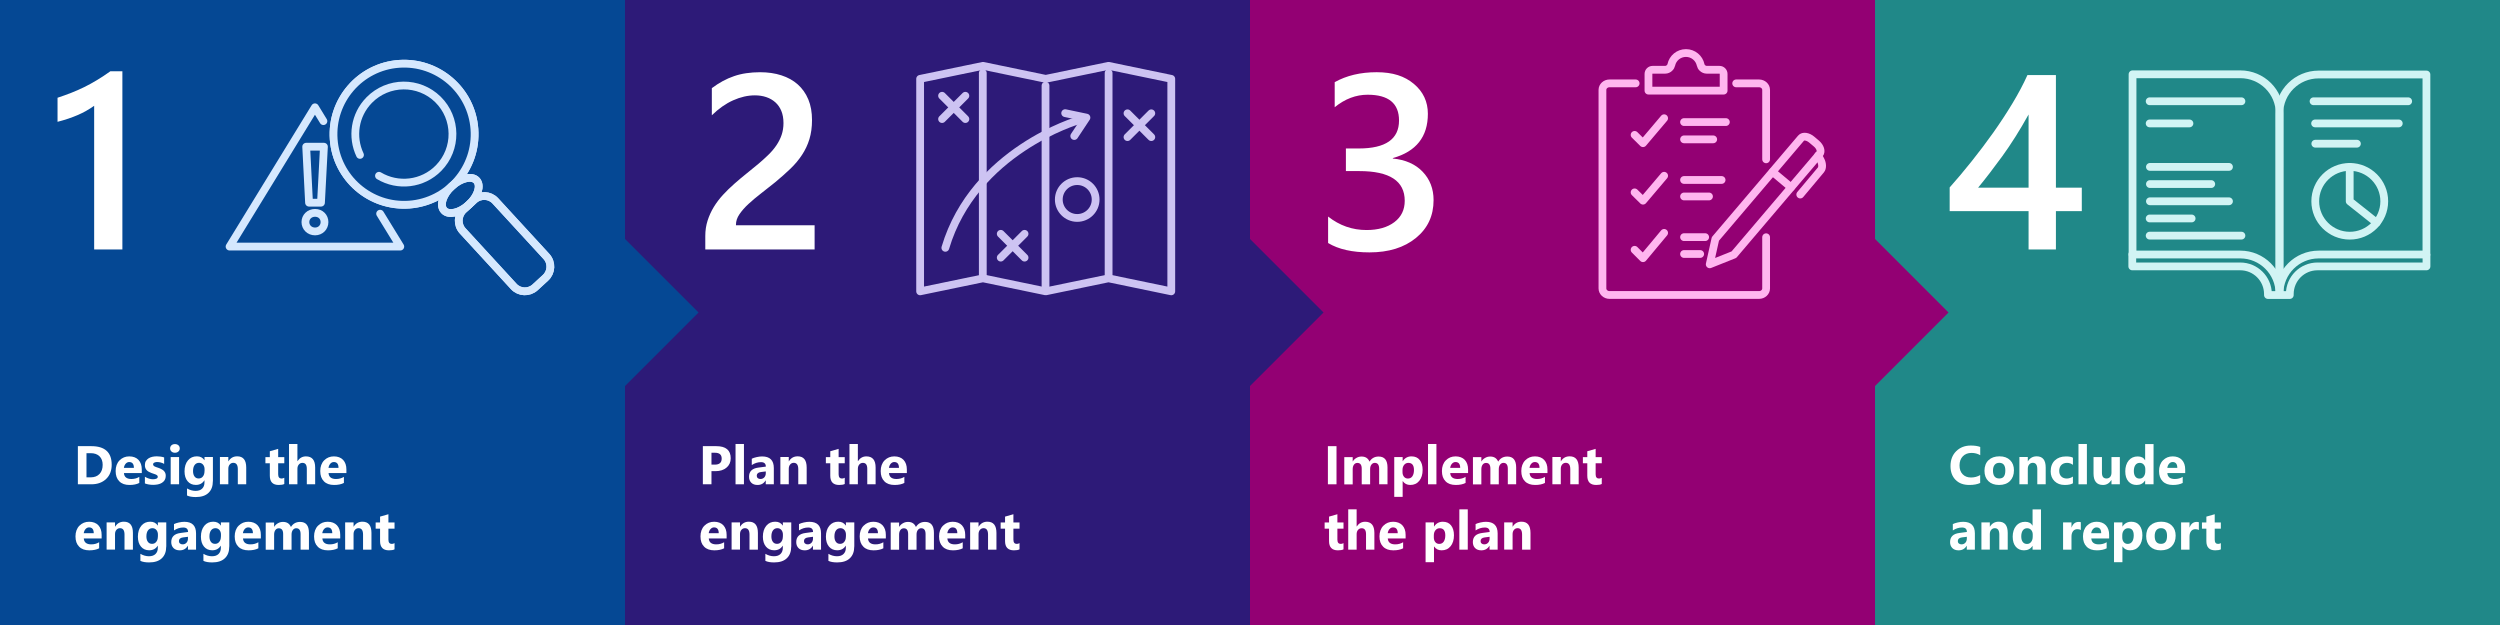 <?xml version="1.0" encoding="UTF-8"?><svg id="uuid-8fabfba2-dabc-4b23-b8b5-dad3d4a1823c" xmlns="http://www.w3.org/2000/svg" viewBox="0 0 481.89 120.47"><rect x="0" y="0" width="481.89" height="120.47" fill="#333333" stroke="none"/><rect x="361.42" width="120.47" height="120.47" style="fill:#208888;"/><polygon points="361.42 46.06 361.42 0 240.94 0 240.94 120.47 361.42 120.47 361.42 74.41 375.59 60.24 361.42 46.06" style="fill:#930073;"/><polygon points="240.94 46.06 240.94 0 120.47 0 120.47 120.47 240.94 120.47 240.94 74.41 255.12 60.24 240.94 46.06" style="fill:#2d1a78;"/><polygon points="120.47 46.06 120.47 0 0 0 0 120.47 120.47 120.47 120.47 74.41 134.65 60.24 120.47 46.06" style="fill:#054894;"/><path d="M257.62,93.35h-1.66v-7.35h1.66v7.35Z" style="fill:#fff;"/><path d="M267.46,93.35h-1.62v-2.99c0-.76-.28-1.14-.84-1.14-.27,0-.48.12-.65.34s-.25.51-.25.86v2.94h-1.62v-3.02c0-.74-.28-1.11-.83-1.11-.28,0-.5.11-.66.33-.17.22-.25.52-.25.89v2.92h-1.62v-5.25h1.62v.82h.02c.17-.28.4-.51.71-.68.3-.18.63-.26.99-.26.74,0,1.25.33,1.52.98.4-.65.99-.98,1.76-.98,1.14,0,1.71.7,1.71,2.11v3.27Z" style="fill:#fff;"/><path d="M270.39,92.74h-.02v3.03h-1.62v-7.67h1.62v.79h.02c.4-.61.96-.92,1.69-.92.68,0,1.21.23,1.58.7.37.47.56,1.1.56,1.91,0,.88-.22,1.58-.65,2.11-.43.53-1.01.79-1.73.79-.63,0-1.11-.25-1.45-.74ZM270.34,90.59v.42c0,.36.1.66.29.89s.44.34.75.34c.37,0,.66-.14.86-.43.2-.29.31-.69.31-1.21,0-.92-.36-1.38-1.08-1.38-.33,0-.6.13-.81.38-.21.25-.32.58-.32,1Z" style="fill:#fff;"/><path d="M276.88,93.35h-1.62v-7.77h1.62v7.77Z" style="fill:#fff;"/><path d="M282.96,91.19h-3.42c.05.76.54,1.14,1.44,1.14.58,0,1.08-.14,1.52-.41v1.17c-.49.26-1.12.39-1.89.39-.85,0-1.51-.23-1.97-.71-.47-.47-.7-1.12-.7-1.97s.25-1.56.76-2.07,1.13-.76,1.87-.76,1.36.23,1.78.68c.42.46.63,1.07.63,1.85v.68ZM281.46,90.19c0-.75-.3-1.13-.91-1.13-.26,0-.48.11-.67.32-.19.21-.3.48-.35.8h1.93Z" style="fill:#fff;"/><path d="M292.26,93.35h-1.62v-2.99c0-.76-.28-1.14-.84-1.14-.27,0-.48.12-.65.34s-.25.51-.25.86v2.94h-1.62v-3.02c0-.74-.28-1.11-.83-1.11-.28,0-.5.11-.66.33-.17.22-.25.52-.25.89v2.92h-1.62v-5.25h1.62v.82h.02c.17-.28.4-.51.71-.68.3-.18.63-.26.99-.26.74,0,1.25.33,1.52.98.4-.65.99-.98,1.76-.98,1.14,0,1.71.7,1.71,2.11v3.27Z" style="fill:#fff;"/><path d="M298.26,91.19h-3.42c.05.76.54,1.14,1.44,1.14.58,0,1.08-.14,1.52-.41v1.17c-.49.26-1.12.39-1.89.39-.85,0-1.51-.23-1.97-.71-.47-.47-.7-1.12-.7-1.97s.25-1.56.76-2.07,1.13-.76,1.87-.76,1.36.23,1.78.68c.42.46.63,1.07.63,1.85v.68ZM296.75,90.19c0-.75-.3-1.13-.91-1.13-.26,0-.48.11-.67.32-.19.21-.3.48-.35.8h1.93Z" style="fill:#fff;"/><path d="M304.29,93.35h-1.61v-2.92c0-.81-.29-1.22-.87-1.22-.28,0-.51.11-.69.32s-.27.49-.27.82v2.99h-1.62v-5.25h1.62v.83h.02c.39-.64.95-.96,1.69-.96,1.16,0,1.74.72,1.74,2.16v3.21Z" style="fill:#fff;"/><path d="M308.75,93.29c-.24.13-.6.19-1.08.19-1.14,0-1.71-.59-1.71-1.78v-2.4h-.85v-1.19h.85v-1.13l1.61-.46v1.59h1.18v1.19h-1.18v2.12c0,.55.22.82.65.82.17,0,.35-.05.53-.15v1.2Z" style="fill:#fff;"/><path d="M258.97,105.89c-.24.13-.6.19-1.08.19-1.14,0-1.71-.59-1.71-1.78v-2.4h-.85v-1.19h.85v-1.13l1.61-.46v1.59h1.18v1.19h-1.18v2.12c0,.55.22.82.65.82.17,0,.35-.05.53-.15v1.2Z" style="fill:#fff;"/><path d="M264.93,105.95h-1.62v-2.98c0-.77-.28-1.15-.84-1.15-.29,0-.52.11-.7.32s-.27.49-.27.82v2.99h-1.62v-7.77h1.62v3.3h.02c.4-.6.94-.91,1.62-.91,1.19,0,1.78.72,1.78,2.15v3.22Z" style="fill:#fff;"/><path d="M270.92,103.79h-3.42c.05.76.54,1.14,1.44,1.14.58,0,1.08-.14,1.52-.41v1.17c-.49.26-1.12.39-1.89.39-.85,0-1.51-.23-1.97-.71-.47-.47-.7-1.12-.7-1.97s.25-1.56.76-2.07,1.13-.76,1.87-.76,1.36.23,1.78.68c.42.46.63,1.07.63,1.85v.68ZM269.42,102.79c0-.75-.3-1.13-.91-1.13-.26,0-.48.11-.67.32-.19.21-.3.48-.35.8h1.93Z" style="fill:#fff;"/><path d="M276.43,105.34h-.02v3.03h-1.62v-7.67h1.62v.79h.02c.4-.61.96-.92,1.69-.92.68,0,1.21.23,1.58.7.37.47.56,1.1.56,1.91,0,.88-.22,1.58-.65,2.11-.43.53-1.01.79-1.73.79-.63,0-1.11-.25-1.45-.74ZM276.38,103.19v.42c0,.36.1.66.29.89s.44.34.75.34c.37,0,.66-.14.86-.43.2-.29.31-.69.31-1.21,0-.92-.36-1.38-1.08-1.38-.33,0-.6.13-.81.38-.21.25-.32.58-.32,1Z" style="fill:#fff;"/><path d="M282.92,105.95h-1.62v-7.77h1.62v7.77Z" style="fill:#fff;"/><path d="M288.65,105.95h-1.53v-.75h-.02c-.35.59-.87.88-1.56.88-.51,0-.91-.14-1.2-.43-.29-.29-.44-.67-.44-1.16,0-1.02.6-1.61,1.81-1.76l1.43-.19c0-.57-.31-.86-.93-.86s-1.22.19-1.78.56v-1.22c.23-.12.53-.22.93-.31.39-.09.75-.13,1.07-.13,1.5,0,2.25.75,2.25,2.24v3.14ZM287.13,103.82v-.35l-.95.12c-.53.07-.79.31-.79.71,0,.19.06.34.19.45.13.12.3.18.52.18.3,0,.55-.11.74-.31.19-.21.29-.48.29-.8Z" style="fill:#fff;"/><path d="M295,105.95h-1.61v-2.92c0-.81-.29-1.22-.87-1.22-.28,0-.51.11-.69.32s-.27.49-.27.82v2.99h-1.62v-5.25h1.62v.83h.02c.39-.64.95-.96,1.69-.96,1.16,0,1.74.72,1.74,2.16v3.21Z" style="fill:#fff;"/><path d="M256,46.85v-5.11c2.19,1.73,4.66,2.6,7.41,2.6,2.23,0,4.02-.51,5.36-1.52s2-2.39,2-4.12c0-3.81-2.91-5.72-8.74-5.72h-2.6v-4.36h2.48c5.17,0,7.76-1.8,7.76-5.39,0-3.31-2.02-4.97-6.05-4.97-2.25,0-4.37.8-6.35,2.41v-4.83c2.28-1.28,4.98-1.92,8.09-1.92s5.38.75,7.17,2.25,2.7,3.42,2.7,5.77c0,4.42-2.25,7.27-6.75,8.53v.09c2.42.23,4.34,1.08,5.74,2.54s2.11,3.29,2.11,5.47c0,3.02-1.13,5.45-3.4,7.3s-5.25,2.78-8.95,2.78c-3.33,0-5.98-.6-7.97-1.8Z" style="fill:#fff;"/><path d="M381.7,93.09c-.54.26-1.24.39-2.1.39-1.13,0-2.02-.33-2.66-.99-.65-.66-.97-1.55-.97-2.65,0-1.18.36-2.13,1.09-2.86.73-.73,1.67-1.1,2.83-1.1.72,0,1.32.09,1.81.27v1.59c-.49-.29-1.05-.44-1.68-.44-.69,0-1.25.22-1.67.65s-.64,1.02-.64,1.76.2,1.28.6,1.7c.4.42.94.63,1.61.63s1.24-.16,1.77-.47v1.51Z" style="fill:#fff;"/><path d="M385.33,93.48c-.88,0-1.56-.25-2.06-.74-.5-.49-.75-1.16-.75-2s.26-1.55.78-2.04c.52-.49,1.22-.74,2.11-.74s1.55.25,2.05.74c.5.49.74,1.14.74,1.95,0,.87-.26,1.56-.77,2.07-.51.51-1.21.76-2.1.76ZM385.37,89.21c-.38,0-.68.13-.89.39-.21.26-.32.64-.32,1.12,0,1.01.41,1.51,1.22,1.51s1.16-.52,1.16-1.55c0-.98-.39-1.47-1.17-1.47Z" style="fill:#fff;"/><path d="M394.31,93.35h-1.61v-2.92c0-.81-.29-1.22-.87-1.22-.28,0-.51.11-.69.32s-.27.49-.27.82v2.99h-1.62v-5.25h1.62v.83h.02c.39-.64.95-.96,1.69-.96,1.16,0,1.74.72,1.74,2.16v3.21Z" style="fill:#fff;"/><path d="M399.57,93.16c-.37.21-.89.32-1.58.32-.81,0-1.46-.24-1.96-.73-.5-.49-.75-1.12-.75-1.89,0-.89.27-1.6.8-2.11.54-.51,1.25-.77,2.15-.77.62,0,1.07.08,1.34.25v1.37c-.34-.25-.72-.38-1.13-.38-.46,0-.83.14-1.1.41-.27.27-.41.65-.41,1.12s.13.83.39,1.09.62.4,1.07.4c.4,0,.8-.13,1.18-.38v1.3Z" style="fill:#fff;"/><path d="M402.26,93.35h-1.62v-7.77h1.62v7.77Z" style="fill:#fff;"/><path d="M408.61,93.35h-1.61v-.8h-.03c-.4.62-.94.93-1.6.93-1.22,0-1.83-.74-1.83-2.21v-3.17h1.62v3.02c0,.74.29,1.11.88,1.11.29,0,.52-.1.7-.3.17-.2.26-.48.26-.83v-3h1.61v5.25Z" style="fill:#fff;"/><path d="M415.11,93.35h-1.62v-.72h-.02c-.37.57-.91.85-1.63.85-.66,0-1.18-.23-1.58-.69-.4-.46-.6-1.11-.6-1.94s.22-1.56.66-2.09c.44-.52,1.02-.78,1.73-.78.68,0,1.15.24,1.42.73h.02v-3.12h1.62v7.77ZM413.52,90.8v-.39c0-.34-.1-.62-.3-.85-.2-.23-.46-.34-.77-.34-.36,0-.64.14-.84.42-.2.28-.3.67-.3,1.16,0,.46.1.82.29,1.07.19.25.46.38.81.38s.6-.13.8-.39c.21-.26.31-.61.31-1.05Z" style="fill:#fff;"/><path d="M421.19,91.19h-3.42c.05.76.54,1.14,1.44,1.14.58,0,1.08-.14,1.52-.41v1.17c-.49.26-1.12.39-1.89.39-.85,0-1.51-.23-1.97-.71-.47-.47-.7-1.12-.7-1.97s.25-1.56.76-2.07,1.13-.76,1.87-.76,1.36.23,1.78.68c.42.46.63,1.07.63,1.85v.68ZM419.69,90.19c0-.75-.3-1.13-.91-1.13-.26,0-.48.11-.67.32-.19.21-.3.48-.35.8h1.93Z" style="fill:#fff;"/><path d="M380.64,105.95h-1.53v-.75h-.02c-.35.59-.87.88-1.56.88-.51,0-.91-.14-1.2-.43-.29-.29-.44-.67-.44-1.16,0-1.02.6-1.61,1.81-1.76l1.43-.19c0-.57-.31-.86-.93-.86s-1.22.19-1.78.56v-1.22c.23-.12.53-.22.93-.31.39-.09.75-.13,1.07-.13,1.5,0,2.25.75,2.25,2.24v3.14ZM379.12,103.82v-.35l-.95.12c-.53.07-.79.31-.79.71,0,.19.06.34.19.45.13.12.3.18.52.18.3,0,.55-.11.74-.31.19-.21.29-.48.29-.8Z" style="fill:#fff;"/><path d="M386.99,105.95h-1.61v-2.92c0-.81-.29-1.22-.87-1.22-.28,0-.51.11-.69.32s-.27.49-.27.82v2.99h-1.62v-5.25h1.62v.83h.02c.39-.64.95-.96,1.69-.96,1.16,0,1.74.72,1.74,2.16v3.21Z" style="fill:#fff;"/><path d="M393.41,105.95h-1.62v-.72h-.02c-.37.57-.91.85-1.63.85-.66,0-1.18-.23-1.58-.69-.4-.46-.6-1.11-.6-1.94s.22-1.56.66-2.09c.44-.52,1.02-.78,1.73-.78.68,0,1.15.24,1.42.73h.02v-3.12h1.62v7.77ZM391.82,103.4v-.39c0-.34-.1-.62-.3-.85-.2-.23-.46-.34-.77-.34-.36,0-.64.14-.84.42-.2.28-.3.67-.3,1.16,0,.46.1.82.29,1.07.19.25.46.38.81.38s.6-.13.8-.39c.21-.26.31-.61.31-1.05Z" style="fill:#fff;"/><path d="M401.1,102.16c-.19-.11-.42-.16-.68-.16-.35,0-.63.13-.83.39-.2.26-.3.61-.3,1.05v2.51h-1.62v-5.25h1.62v.97h.02c.26-.71.72-1.07,1.38-1.07.17,0,.3.02.4.06v1.49Z" style="fill:#fff;"/><path d="M406.53,103.79h-3.42c.05.76.54,1.14,1.44,1.14.58,0,1.08-.14,1.52-.41v1.17c-.49.26-1.12.39-1.89.39-.85,0-1.51-.23-1.97-.71-.47-.47-.7-1.12-.7-1.97s.25-1.56.76-2.07,1.13-.76,1.87-.76,1.36.23,1.78.68c.42.46.63,1.07.63,1.85v.68ZM405.02,102.79c0-.75-.3-1.13-.91-1.13-.26,0-.48.11-.67.32-.19.21-.3.48-.35.8h1.93Z" style="fill:#fff;"/><path d="M409.13,105.34h-.02v3.03h-1.62v-7.67h1.62v.79h.02c.4-.61.96-.92,1.69-.92.68,0,1.21.23,1.58.7.37.47.56,1.1.56,1.91,0,.88-.22,1.58-.65,2.11-.43.53-1.01.79-1.73.79-.63,0-1.11-.25-1.45-.74ZM409.08,103.19v.42c0,.36.1.66.29.89s.44.34.75.34c.37,0,.66-.14.86-.43.2-.29.31-.69.31-1.21,0-.92-.36-1.38-1.08-1.38-.33,0-.6.13-.81.38-.21.25-.32.58-.32,1Z" style="fill:#fff;"/><path d="M416.5,106.08c-.88,0-1.56-.25-2.06-.74-.5-.49-.75-1.16-.75-2s.26-1.55.78-2.04c.52-.49,1.22-.74,2.11-.74s1.55.25,2.05.74c.5.49.74,1.14.74,1.95,0,.87-.26,1.56-.77,2.07-.51.51-1.21.76-2.1.76ZM416.54,101.81c-.38,0-.68.13-.89.39-.21.26-.32.64-.32,1.12,0,1.01.41,1.51,1.22,1.51s1.16-.52,1.16-1.55c0-.98-.39-1.47-1.17-1.47Z" style="fill:#fff;"/><path d="M423.85,102.16c-.19-.11-.42-.16-.68-.16-.35,0-.63.13-.83.39-.2.26-.3.61-.3,1.05v2.51h-1.62v-5.25h1.62v.97h.02c.26-.71.72-1.07,1.38-1.07.17,0,.3.02.4.06v1.49Z" style="fill:#fff;"/><path d="M428.08,105.89c-.24.13-.6.19-1.08.19-1.14,0-1.71-.59-1.71-1.78v-2.4h-.85v-1.19h.85v-1.13l1.61-.46v1.59h1.18v1.19h-1.18v2.12c0,.55.22.82.65.82.17,0,.35-.05.53-.15v1.2Z" style="fill:#fff;"/><path d="M396.29,14.48v21.7h4.99v4.52h-4.99v7.38h-5.27v-7.38h-15.21v-4.57c1.38-1.55,2.79-3.22,4.23-5.03s2.84-3.65,4.17-5.53,2.57-3.77,3.71-5.66,2.1-3.7,2.88-5.44h5.48ZM391.02,36.18v-14.11c-1.7,3.06-3.39,5.73-5.05,8.02s-3.22,4.31-4.68,6.09h9.73Z" style="fill:#fff;"/><path d="M15.01,93.35v-7.35h2.6c2.61,0,3.92,1.2,3.92,3.58,0,1.15-.36,2.06-1.07,2.74-.71.68-1.66,1.03-2.85,1.03h-2.6ZM16.67,87.35v4.66h.82c.72,0,1.28-.22,1.69-.65.41-.43.61-1.02.61-1.76,0-.7-.2-1.25-.61-1.65-.41-.4-.97-.6-1.71-.6h-.81Z" style="fill:#fff;"/><path d="M27.31,91.19h-3.42c.05.76.54,1.14,1.44,1.14.58,0,1.08-.14,1.52-.41v1.17c-.49.26-1.12.39-1.89.39-.85,0-1.51-.23-1.97-.71-.47-.47-.7-1.12-.7-1.97s.25-1.56.76-2.07,1.13-.76,1.87-.76,1.36.23,1.78.68c.42.46.63,1.07.63,1.85v.68ZM25.81,90.19c0-.75-.3-1.13-.91-1.13-.26,0-.48.11-.67.32-.19.21-.3.48-.35.8h1.93Z" style="fill:#fff;"/><path d="M27.93,93.21v-1.31c.27.16.53.28.8.36.26.08.52.12.75.12.29,0,.51-.04.68-.12.17-.08.25-.2.25-.36,0-.1-.04-.19-.11-.26-.08-.07-.17-.13-.29-.18-.12-.05-.25-.1-.39-.14-.14-.04-.28-.09-.41-.14-.21-.08-.39-.16-.55-.25-.16-.09-.29-.2-.4-.32-.11-.12-.19-.26-.25-.42-.06-.16-.08-.34-.08-.56,0-.29.06-.55.19-.76.13-.21.3-.38.51-.52.21-.14.46-.23.73-.3.28-.06.56-.09.86-.09.23,0,.47.02.71.05s.48.09.71.16v1.25c-.21-.12-.42-.21-.66-.27-.23-.06-.46-.09-.69-.09-.11,0-.21,0-.3.03-.09.02-.18.04-.25.08-.07.04-.13.08-.17.14-.04.06-.06.12-.06.19,0,.1.03.18.09.25s.14.13.24.18.21.09.33.13c.12.04.24.08.36.12.21.08.41.16.58.25.17.09.32.19.45.31.12.12.22.26.29.42.07.16.1.35.1.57,0,.31-.07.58-.2.8-.13.22-.31.4-.54.54-.22.14-.48.24-.77.3-.29.06-.6.09-.91.09-.58,0-1.11-.09-1.6-.27Z" style="fill:#fff;"/><path d="M33.72,87.27c-.27,0-.5-.08-.67-.24-.17-.16-.26-.36-.26-.6s.09-.44.26-.6c.17-.15.4-.23.67-.23s.5.08.67.23c.17.15.26.35.26.6s-.09.45-.26.6c-.17.16-.4.24-.67.24ZM34.52,93.35h-1.62v-5.25h1.62v5.25Z" style="fill:#fff;"/><path d="M41.03,92.75c0,.97-.28,1.73-.85,2.26-.56.54-1.38.8-2.45.8-.71,0-1.27-.1-1.68-.3v-1.36c.54.31,1.08.47,1.64.47s.97-.14,1.27-.43c.3-.29.45-.68.45-1.18v-.42h-.02c-.37.59-.91.88-1.64.88-.67,0-1.2-.24-1.59-.71-.39-.47-.59-1.1-.59-1.9,0-.89.22-1.59.66-2.12s1.01-.78,1.73-.78c.64,0,1.12.25,1.44.74h.02v-.61h1.62v4.65ZM39.43,90.83v-.42c0-.33-.1-.61-.29-.85-.2-.23-.45-.35-.77-.35-.36,0-.64.14-.85.42s-.31.67-.31,1.18c0,.44.1.78.29,1.04.19.26.46.38.8.38s.61-.13.81-.39c.21-.26.31-.6.31-1.02Z" style="fill:#fff;"/><path d="M47.45,93.35h-1.61v-2.92c0-.81-.29-1.22-.87-1.22-.28,0-.51.11-.69.32s-.27.49-.27.82v2.99h-1.62v-5.25h1.62v.83h.02c.39-.64.95-.96,1.69-.96,1.16,0,1.74.72,1.74,2.16v3.21Z" style="fill:#fff;"/><path d="M54.8,93.29c-.24.13-.6.19-1.08.19-1.14,0-1.71-.59-1.71-1.78v-2.4h-.85v-1.19h.85v-1.13l1.61-.46v1.59h1.18v1.19h-1.18v2.12c0,.55.22.82.65.82.17,0,.35-.05.53-.15v1.2Z" style="fill:#fff;"/><path d="M60.76,93.35h-1.62v-2.98c0-.77-.28-1.15-.84-1.15-.29,0-.52.11-.7.32s-.27.49-.27.82v2.99h-1.62v-7.77h1.62v3.3h.02c.4-.6.94-.91,1.62-.91,1.19,0,1.78.72,1.78,2.15v3.22Z" style="fill:#fff;"/><path d="M66.75,91.19h-3.42c.05.76.54,1.14,1.44,1.14.58,0,1.08-.14,1.52-.41v1.17c-.49.26-1.12.39-1.89.39-.85,0-1.51-.23-1.97-.71-.47-.47-.7-1.12-.7-1.97s.25-1.56.76-2.07,1.13-.76,1.87-.76,1.36.23,1.78.68c.42.46.63,1.07.63,1.85v.68ZM65.25,90.19c0-.75-.3-1.13-.91-1.13-.26,0-.48.11-.67.32-.19.21-.3.48-.35.8h1.93Z" style="fill:#fff;"/><path d="M19.57,103.79h-3.42c.05.76.54,1.14,1.44,1.14.58,0,1.08-.14,1.52-.41v1.17c-.49.26-1.12.39-1.89.39-.85,0-1.51-.23-1.97-.71-.47-.47-.7-1.12-.7-1.97s.25-1.56.76-2.07,1.13-.76,1.87-.76,1.36.23,1.78.68c.42.46.63,1.07.63,1.85v.68ZM18.07,102.79c0-.75-.3-1.13-.91-1.13-.26,0-.48.11-.67.32-.19.21-.3.48-.35.8h1.93Z" style="fill:#fff;"/><path d="M25.61,105.95h-1.61v-2.92c0-.81-.29-1.22-.87-1.22-.28,0-.51.11-.69.32s-.27.49-.27.82v2.99h-1.62v-5.25h1.62v.83h.02c.39-.64.95-.96,1.69-.96,1.16,0,1.74.72,1.74,2.16v3.21Z" style="fill:#fff;"/><path d="M32.04,105.35c0,.97-.28,1.73-.85,2.26-.56.54-1.38.8-2.45.8-.71,0-1.27-.1-1.68-.3v-1.36c.54.31,1.08.47,1.64.47s.97-.14,1.27-.43c.3-.29.45-.68.45-1.18v-.42h-.02c-.37.59-.91.88-1.64.88-.67,0-1.2-.24-1.59-.71-.39-.47-.59-1.1-.59-1.9,0-.89.22-1.59.66-2.12s1.01-.78,1.73-.78c.64,0,1.12.25,1.44.74h.02v-.61h1.62v4.65ZM30.44,103.43v-.42c0-.33-.1-.61-.29-.85-.2-.23-.45-.35-.77-.35-.36,0-.64.14-.85.42s-.31.67-.31,1.18c0,.44.1.78.29,1.04.19.26.46.38.8.38s.61-.13.81-.39c.21-.26.31-.6.31-1.02Z" style="fill:#fff;"/><path d="M37.76,105.95h-1.53v-.75h-.02c-.35.59-.87.88-1.56.88-.51,0-.91-.14-1.2-.43-.29-.29-.44-.67-.44-1.16,0-1.02.6-1.61,1.81-1.76l1.43-.19c0-.57-.31-.86-.93-.86s-1.22.19-1.78.56v-1.22c.23-.12.53-.22.93-.31.39-.09.75-.13,1.07-.13,1.5,0,2.25.75,2.25,2.24v3.14ZM36.23,103.82v-.35l-.95.12c-.53.07-.79.31-.79.71,0,.19.06.34.19.45.13.12.3.18.52.18.3,0,.55-.11.74-.31.19-.21.29-.48.29-.8Z" style="fill:#fff;"/><path d="M44.19,105.35c0,.97-.28,1.73-.85,2.26-.56.54-1.38.8-2.45.8-.71,0-1.27-.1-1.68-.3v-1.36c.54.31,1.08.47,1.64.47s.97-.14,1.27-.43c.3-.29.45-.68.45-1.18v-.42h-.02c-.37.59-.91.88-1.64.88-.67,0-1.2-.24-1.59-.71-.39-.47-.59-1.1-.59-1.9,0-.89.22-1.59.66-2.12s1.01-.78,1.73-.78c.64,0,1.12.25,1.44.74h.02v-.61h1.62v4.65ZM42.59,103.43v-.42c0-.33-.1-.61-.29-.85-.2-.23-.45-.35-.77-.35-.36,0-.64.14-.85.42s-.31.67-.31,1.18c0,.44.1.78.29,1.04.19.26.46.38.8.38s.61-.13.81-.39c.21-.26.31-.6.31-1.02Z" style="fill:#fff;"/><path d="M50.26,103.79h-3.42c.05.76.54,1.14,1.44,1.14.58,0,1.08-.14,1.52-.41v1.17c-.49.26-1.12.39-1.89.39-.85,0-1.51-.23-1.97-.71-.47-.47-.7-1.12-.7-1.97s.25-1.56.76-2.07,1.13-.76,1.87-.76,1.36.23,1.78.68c.42.46.63,1.07.63,1.85v.68ZM48.75,102.79c0-.75-.3-1.13-.91-1.13-.26,0-.48.11-.67.32-.19.21-.3.48-.35.8h1.93Z" style="fill:#fff;"/><path d="M59.56,105.95h-1.62v-2.99c0-.76-.28-1.14-.84-1.14-.27,0-.48.12-.65.34s-.25.51-.25.86v2.94h-1.62v-3.02c0-.74-.28-1.11-.83-1.11-.28,0-.5.11-.66.33-.17.22-.25.52-.25.89v2.92h-1.62v-5.25h1.62v.82h.02c.17-.28.4-.51.71-.68.3-.18.63-.26.99-.26.74,0,1.25.33,1.52.98.4-.65.99-.98,1.76-.98,1.14,0,1.71.7,1.71,2.11v3.27Z" style="fill:#fff;"/><path d="M65.56,103.79h-3.42c.05.76.54,1.14,1.44,1.14.58,0,1.08-.14,1.52-.41v1.17c-.49.26-1.12.39-1.89.39-.85,0-1.51-.23-1.97-.71-.47-.47-.7-1.12-.7-1.97s.25-1.56.76-2.07,1.13-.76,1.87-.76,1.36.23,1.78.68c.42.46.63,1.07.63,1.85v.68ZM64.05,102.79c0-.75-.3-1.13-.91-1.13-.26,0-.48.11-.67.32-.19.21-.3.48-.35.8h1.93Z" style="fill:#fff;"/><path d="M71.59,105.95h-1.61v-2.92c0-.81-.29-1.22-.87-1.22-.28,0-.51.11-.69.32s-.27.49-.27.82v2.99h-1.62v-5.25h1.62v.83h.02c.39-.64.95-.96,1.69-.96,1.16,0,1.74.72,1.74,2.16v3.21Z" style="fill:#fff;"/><path d="M76.05,105.89c-.24.13-.6.19-1.08.19-1.14,0-1.71-.59-1.71-1.78v-2.4h-.85v-1.19h.85v-1.13l1.61-.46v1.59h1.18v1.19h-1.18v2.12c0,.55.22.82.65.82.17,0,.35-.05.53-.15v1.2Z" style="fill:#fff;"/><path d="M23.59,13.73v34.36h-5.44v-27.7c-.98.7-2.04,1.3-3.18,1.79s-2.43.93-3.88,1.3v-4.64c.91-.3,1.78-.61,2.62-.94s1.68-.7,2.5-1.1,1.65-.86,2.48-1.36,1.7-1.07,2.59-1.71h2.3Z" style="fill:#fff;"/><path d="M137.14,90.82v2.53h-1.66v-7.35h2.59c1.85,0,2.78.78,2.78,2.34,0,.74-.27,1.34-.8,1.79-.53.46-1.24.69-2.13.69h-.79ZM137.14,87.27v2.29h.65c.88,0,1.32-.39,1.32-1.16s-.44-1.13-1.32-1.13h-.65Z" style="fill:#fff;"/><path d="M143.4,93.35h-1.62v-7.77h1.62v7.77Z" style="fill:#fff;"/><path d="M149.13,93.35h-1.53v-.75h-.02c-.35.59-.87.88-1.56.88-.51,0-.91-.14-1.2-.43-.29-.29-.44-.67-.44-1.16,0-1.02.6-1.61,1.81-1.76l1.43-.19c0-.57-.31-.86-.93-.86s-1.22.19-1.78.56v-1.22c.23-.12.53-.22.93-.31.39-.09.75-.13,1.07-.13,1.5,0,2.25.75,2.25,2.24v3.14ZM147.61,91.22v-.35l-.95.12c-.53.07-.79.31-.79.71,0,.19.06.34.19.45.13.12.3.18.52.18.3,0,.55-.11.74-.31.19-.21.29-.48.29-.8Z" style="fill:#fff;"/><path d="M155.48,93.35h-1.61v-2.92c0-.81-.29-1.22-.87-1.22-.28,0-.51.11-.69.32s-.27.49-.27.82v2.99h-1.62v-5.25h1.62v.83h.02c.39-.64.95-.96,1.69-.96,1.16,0,1.74.72,1.74,2.16v3.21Z" style="fill:#fff;"/><path d="M162.83,93.29c-.24.13-.6.19-1.08.19-1.14,0-1.71-.59-1.71-1.78v-2.4h-.85v-1.19h.85v-1.13l1.61-.46v1.59h1.18v1.19h-1.18v2.12c0,.55.22.82.65.82.17,0,.35-.05.53-.15v1.2Z" style="fill:#fff;"/><path d="M168.79,93.35h-1.62v-2.98c0-.77-.28-1.15-.84-1.15-.29,0-.52.11-.7.32s-.27.49-.27.82v2.99h-1.62v-7.77h1.62v3.3h.02c.4-.6.94-.91,1.62-.91,1.19,0,1.78.72,1.78,2.15v3.22Z" style="fill:#fff;"/><path d="M174.78,91.19h-3.42c.05.76.54,1.14,1.44,1.14.58,0,1.08-.14,1.52-.41v1.17c-.49.26-1.12.39-1.89.39-.85,0-1.51-.23-1.97-.71-.47-.47-.7-1.12-.7-1.97s.25-1.56.76-2.07,1.13-.76,1.87-.76,1.36.23,1.78.68c.42.46.63,1.07.63,1.85v.68ZM173.28,90.19c0-.75-.3-1.13-.91-1.13-.26,0-.48.11-.67.32-.19.21-.3.48-.35.8h1.93Z" style="fill:#fff;"/><path d="M140.04,103.79h-3.42c.05.76.54,1.14,1.44,1.14.58,0,1.08-.14,1.52-.41v1.17c-.49.26-1.12.39-1.89.39-.85,0-1.51-.23-1.97-.71-.47-.47-.7-1.12-.7-1.97s.25-1.56.76-2.07,1.13-.76,1.87-.76,1.36.23,1.78.68c.42.46.63,1.07.63,1.85v.68ZM138.54,102.79c0-.75-.3-1.13-.91-1.13-.26,0-.48.11-.67.32-.19.21-.3.48-.35.8h1.93Z" style="fill:#fff;"/><path d="M146.08,105.95h-1.61v-2.92c0-.81-.29-1.22-.87-1.22-.28,0-.51.11-.69.32s-.27.49-.27.82v2.99h-1.62v-5.25h1.62v.83h.02c.39-.64.95-.96,1.69-.96,1.16,0,1.74.72,1.74,2.16v3.21Z" style="fill:#fff;"/><path d="M152.51,105.35c0,.97-.28,1.73-.85,2.26-.56.54-1.38.8-2.45.8-.71,0-1.27-.1-1.68-.3v-1.36c.54.31,1.08.47,1.64.47s.97-.14,1.27-.43c.3-.29.45-.68.45-1.18v-.42h-.02c-.37.59-.91.88-1.64.88-.67,0-1.2-.24-1.59-.71-.39-.47-.59-1.1-.59-1.9,0-.89.22-1.59.66-2.12s1.01-.78,1.73-.78c.64,0,1.12.25,1.44.74h.02v-.61h1.62v4.65ZM150.91,103.43v-.42c0-.33-.1-.61-.29-.85-.2-.23-.45-.35-.77-.35-.36,0-.64.14-.85.42s-.31.67-.31,1.18c0,.44.1.78.29,1.04.19.26.46.38.8.38s.61-.13.81-.39c.21-.26.31-.6.31-1.02Z" style="fill:#fff;"/><path d="M158.23,105.95h-1.53v-.75h-.02c-.35.59-.87.88-1.56.88-.51,0-.91-.14-1.2-.43-.29-.29-.44-.67-.44-1.16,0-1.02.6-1.61,1.81-1.76l1.43-.19c0-.57-.31-.86-.93-.86s-1.22.19-1.78.56v-1.22c.23-.12.53-.22.93-.31.39-.09.75-.13,1.07-.13,1.5,0,2.25.75,2.25,2.24v3.14ZM156.71,103.82v-.35l-.95.12c-.53.07-.79.31-.79.71,0,.19.06.34.19.45.13.12.3.18.52.18.3,0,.55-.11.74-.31.19-.21.29-.48.29-.8Z" style="fill:#fff;"/><path d="M164.66,105.35c0,.97-.28,1.73-.85,2.26-.56.54-1.38.8-2.45.8-.71,0-1.27-.1-1.68-.3v-1.36c.54.31,1.08.47,1.64.47s.97-.14,1.27-.43c.3-.29.45-.68.45-1.18v-.42h-.02c-.37.59-.91.88-1.64.88-.67,0-1.2-.24-1.59-.71-.39-.47-.59-1.1-.59-1.9,0-.89.22-1.59.66-2.12s1.01-.78,1.73-.78c.64,0,1.12.25,1.44.74h.02v-.61h1.62v4.65ZM163.06,103.43v-.42c0-.33-.1-.61-.29-.85-.2-.23-.45-.35-.77-.35-.36,0-.64.14-.85.42s-.31.67-.31,1.18c0,.44.1.78.29,1.04.19.26.46.38.8.38s.61-.13.81-.39c.21-.26.31-.6.31-1.02Z" style="fill:#fff;"/><path d="M170.73,103.79h-3.42c.05.76.54,1.14,1.44,1.14.58,0,1.08-.14,1.52-.41v1.17c-.49.26-1.12.39-1.89.39-.85,0-1.51-.23-1.97-.71-.47-.47-.7-1.12-.7-1.97s.25-1.56.76-2.07,1.13-.76,1.87-.76,1.36.23,1.78.68c.42.46.63,1.07.63,1.85v.68ZM169.23,102.79c0-.75-.3-1.13-.91-1.13-.26,0-.48.11-.67.32-.19.21-.3.48-.35.8h1.93Z" style="fill:#fff;"/><path d="M180.03,105.95h-1.62v-2.99c0-.76-.28-1.14-.84-1.14-.27,0-.48.12-.65.34s-.25.51-.25.86v2.94h-1.62v-3.02c0-.74-.28-1.11-.83-1.11-.28,0-.5.11-.66.33-.17.22-.25.52-.25.89v2.92h-1.62v-5.25h1.62v.82h.02c.17-.28.4-.51.71-.68.3-.18.63-.26.99-.26.74,0,1.25.33,1.52.98.4-.65.99-.98,1.76-.98,1.14,0,1.71.7,1.71,2.11v3.27Z" style="fill:#fff;"/><path d="M186.03,103.79h-3.42c.05.76.54,1.14,1.44,1.14.58,0,1.08-.14,1.52-.41v1.17c-.49.26-1.12.39-1.89.39-.85,0-1.51-.23-1.97-.71-.47-.47-.7-1.12-.7-1.97s.25-1.56.76-2.07,1.13-.76,1.87-.76,1.36.23,1.78.68c.42.46.63,1.07.63,1.85v.68ZM184.53,102.79c0-.75-.3-1.13-.91-1.13-.26,0-.48.11-.67.32-.19.21-.3.48-.35.8h1.93Z" style="fill:#fff;"/><path d="M192.06,105.95h-1.61v-2.92c0-.81-.29-1.22-.87-1.22-.28,0-.51.11-.69.32s-.27.49-.27.82v2.99h-1.62v-5.25h1.62v.83h.02c.39-.64.95-.96,1.69-.96,1.16,0,1.74.72,1.74,2.16v3.21Z" style="fill:#fff;"/><path d="M196.52,105.89c-.24.13-.6.19-1.08.19-1.14,0-1.71-.59-1.71-1.78v-2.4h-.85v-1.19h.85v-1.13l1.61-.46v1.59h1.18v1.19h-1.18v2.12c0,.55.22.82.65.82.17,0,.35-.05.53-.15v1.2Z" style="fill:#fff;"/><path d="M157.04,48.09h-21.09v-2.6c0-1.06.15-2.06.45-2.99s.7-1.8,1.2-2.62,1.09-1.59,1.76-2.32,1.39-1.43,2.16-2.11,1.55-1.34,2.34-1.97,1.58-1.27,2.34-1.91c.72-.61,1.38-1.21,1.97-1.79s1.1-1.19,1.52-1.82.75-1.29.98-1.98.35-1.45.35-2.26c0-.89-.14-1.67-.41-2.33s-.66-1.22-1.15-1.66-1.07-.78-1.75-1.01-1.41-.34-2.2-.34c-1.38,0-2.77.32-4.2.96s-2.79,1.6-4.1,2.88v-5.23c.69-.52,1.38-.96,2.09-1.35s1.43-.7,2.18-.96,1.54-.45,2.37-.57,1.71-.19,2.65-.19c1.52,0,2.89.2,4.12.6s2.29.98,3.16,1.76,1.55,1.74,2.03,2.89.71,2.48.71,3.98c0,1.36-.17,2.58-.5,3.67s-.81,2.1-1.43,3.04-1.36,1.83-2.24,2.67-1.85,1.71-2.93,2.6c-.91.73-1.81,1.45-2.71,2.14s-1.71,1.38-2.43,2.04-1.3,1.33-1.75,1.99-.67,1.33-.67,2v.12h15.16v4.66Z" style="fill:#fff;"/><path d="M329.02,13.45c-.73,0-1.15-.58-1.21-.93-.27-1.31-1.44-2.3-2.83-2.3s-2.56.98-2.83,2.3c-.07.35-.49.93-1.21.93h-2.39c-.44,0-.8.36-.8.8v3.22h14.49v-3.22c0-.44-.36-.8-.8-.8h-2.4Z" style="fill:none; stroke:#ffb6ef; stroke-linecap:round; stroke-linejoin:round; stroke-width:1.5px;"/><polyline points="315.08 26 316.7 27.6 320.77 22.79" style="fill:none; stroke:#ffb6ef; stroke-linecap:round; stroke-linejoin:round; stroke-width:1.5px;"/><line x1="324.61" y1="23.53" x2="332.67" y2="23.53" style="fill:none; stroke:#ffb6ef; stroke-linecap:round; stroke-linejoin:round; stroke-width:1.5px;"/><line x1="324.61" y1="26.86" x2="330.23" y2="26.86" style="fill:none; stroke:#ffb6ef; stroke-linecap:round; stroke-linejoin:round; stroke-width:1.5px;"/><path d="M350.74,29.66l-16.52,19.43-4.66,1.86,1.09-4.9,16.52-19.43c.39-.47,1.32-.33,2.06.3l.9.76c.74.63,1.01,1.52.62,1.98h0Z" style="fill:none; stroke:#ffb6ef; stroke-linecap:round; stroke-linejoin:round; stroke-width:1.5px;"/><path d="M350.47,29.96l.49.95c.33.63.36,1.47.03,1.84l-3.98,4.75" style="fill:none; stroke:#ffb6ef; stroke-linecap:round; stroke-linejoin:round; stroke-width:1.5px;"/><line x1="341.69" y1="33.14" x2="345.23" y2="36.1" style="fill:none; stroke:#ffb6ef; stroke-linecap:round; stroke-linejoin:round; stroke-width:1.5px;"/><line x1="324.61" y1="34.69" x2="331.85" y2="34.69" style="fill:none; stroke:#ffb6ef; stroke-linecap:round; stroke-linejoin:round; stroke-width:1.5px;"/><line x1="324.61" y1="37.87" x2="329.42" y2="37.87" style="fill:none; stroke:#ffb6ef; stroke-linecap:round; stroke-linejoin:round; stroke-width:1.5px;"/><polyline points="315.08 37.08 316.7 38.68 320.77 33.88" style="fill:none; stroke:#ffb6ef; stroke-linecap:round; stroke-linejoin:round; stroke-width:1.5px;"/><polyline points="315.08 48.15 316.7 49.77 320.77 44.89" style="fill:none; stroke:#ffb6ef; stroke-linecap:round; stroke-linejoin:round; stroke-width:1.5px;"/><line x1="324.61" y1="45.71" x2="328.68" y2="45.71" style="fill:none; stroke:#ffb6ef; stroke-linecap:round; stroke-linejoin:round; stroke-width:1.5px;"/><line x1="324.61" y1="48.96" x2="327.72" y2="48.96" style="fill:none; stroke:#ffb6ef; stroke-linecap:round; stroke-linejoin:round; stroke-width:1.5px;"/><path d="M340.43,45.73v9.87c0,.7-.61,1.26-1.36,1.26h-28.83c-.75,0-1.36-.57-1.36-1.26V17.33c0-.7.61-1.26,1.36-1.26h5.04" style="fill:none; stroke:#ffb6ef; stroke-linecap:round; stroke-linejoin:round; stroke-width:1.5px;"/><path d="M334.66,16.07h4.4c.76,0,1.37.56,1.37,1.26v13.38" style="fill:none; stroke:#ffb6ef; stroke-linecap:round; stroke-linejoin:round; stroke-width:1.5px;"/><line x1="186.08" y1="18.46" x2="181.59" y2="22.95" style="fill:none; stroke:#cdc3f2; stroke-linecap:round; stroke-linejoin:round; stroke-width:1.5px;"/><line x1="181.59" y1="18.46" x2="186.08" y2="22.95" style="fill:none; stroke:#cdc3f2; stroke-linecap:round; stroke-linejoin:round; stroke-width:1.5px;"/><line x1="197.49" y1="45.07" x2="192.9" y2="49.66" style="fill:none; stroke:#cdc3f2; stroke-linecap:round; stroke-linejoin:round; stroke-width:1.5px;"/><line x1="192.9" y1="45.07" x2="197.49" y2="49.66" style="fill:none; stroke:#cdc3f2; stroke-linecap:round; stroke-linejoin:round; stroke-width:1.5px;"/><line x1="221.92" y1="21.84" x2="217.33" y2="26.43" style="fill:none; stroke:#cdc3f2; stroke-linecap:round; stroke-linejoin:round; stroke-width:1.5px;"/><line x1="217.33" y1="21.84" x2="221.92" y2="26.43" style="fill:none; stroke:#cdc3f2; stroke-linecap:round; stroke-linejoin:round; stroke-width:1.5px;"/><polygon points="213.67 12.69 201.57 15.2 189.47 12.69 177.36 15.2 177.36 56.16 189.47 53.65 201.57 56.16 213.67 53.65 225.77 56.16 225.77 15.2 213.67 12.69 213.67 12.69" style="fill:none; stroke:#cdc3f2; stroke-linecap:round; stroke-linejoin:round; stroke-width:1.5px;"/><line x1="213.69" y1="14.07" x2="213.69" y2="53.16" style="fill:none; stroke:#cdc3f2; stroke-dasharray:23635.34 61735.34 23635.34 61735.34 23635.34 61735.34; stroke-linecap:round; stroke-linejoin:round; stroke-width:1.5px;"/><line x1="189.44" y1="14.07" x2="189.44" y2="53.08" style="fill:none; stroke:#cdc3f2; stroke-dasharray:23635.34 61735.34 23635.34 61735.34 23635.34 61735.34; stroke-linecap:round; stroke-linejoin:round; stroke-width:1.5px;"/><line x1="201.53" y1="16.51" x2="201.53" y2="55.27" style="fill:none; stroke:#cdc3f2; stroke-dasharray:23635.34 61735.34 23635.34 61735.34 23635.34 61735.34; stroke-linecap:round; stroke-linejoin:round; stroke-width:1.5px;"/><path d="M182.22,47.77c5.57-18.73,25.62-24.56,25.62-24.56" style="fill:none; stroke:#cdc3f2; stroke-linecap:round; stroke-linejoin:round; stroke-width:1.5px;"/><polyline points="205.32 21.81 209.42 22.67 207.07 26.22" style="fill:none; stroke:#cdc3f2; stroke-linecap:round; stroke-linejoin:round; stroke-width:1.5px;"/><path d="M211.19,38.46c0,1.96-1.59,3.55-3.55,3.55s-3.55-1.59-3.55-3.55,1.59-3.55,3.55-3.55,3.55,1.59,3.55,3.55h0Z" style="fill:none; stroke:#cdc3f2; stroke-linecap:round; stroke-linejoin:round; stroke-width:1.5px;"/><path d="M411.01,49.04v2.31h20.81c2.94,0,5.34,2.39,5.34,5.34v.18h4.21v-.18c0-2.95,2.39-5.34,5.34-5.34h21.01v-2.18" style="fill:none; stroke:#d1f4f4; stroke-linecap:round; stroke-linejoin:round; stroke-width:1.5px;"/><line x1="445.95" y1="19.52" x2="464.19" y2="19.52" style="fill:none; stroke:#d1f4f4; stroke-linecap:round; stroke-linejoin:round; stroke-width:1.5px;"/><path d="M439.39,56.61c0-4.17-3.39-7.55-7.56-7.55h-20.77V14.32h20.77c4.18,0,7.59,3.36,7.59,7.54h0l-.02,34.76h0Z" style="fill:none; stroke:#d1f4f4; stroke-linecap:round; stroke-linejoin:round; stroke-width:1.5px;"/><path d="M439.38,56.61c0-4.17,3.39-7.55,7.56-7.55h20.77V14.36h-20.77c-4.18,0-7.59,3.36-7.59,7.53h0l.02,34.72h0Z" style="fill:none; stroke:#d1f4f4; stroke-linecap:round; stroke-linejoin:round; stroke-width:1.5px;"/><line x1="414.36" y1="19.52" x2="432.05" y2="19.52" style="fill:none; stroke:#d1f4f4; stroke-linecap:round; stroke-linejoin:round; stroke-width:1.5px;"/><line x1="414.36" y1="23.79" x2="422.03" y2="23.79" style="fill:none; stroke:#d1f4f4; stroke-linecap:round; stroke-linejoin:round; stroke-width:1.5px;"/><line x1="414.36" y1="42.11" x2="422.45" y2="42.11" style="fill:none; stroke:#d1f4f4; stroke-linecap:round; stroke-linejoin:round; stroke-width:1.5px;"/><line x1="446.25" y1="23.79" x2="462.38" y2="23.79" style="fill:none; stroke:#d1f4f4; stroke-linecap:round; stroke-linejoin:round; stroke-width:1.5px;"/><line x1="446.29" y1="27.7" x2="454.31" y2="27.7" style="fill:none; stroke:#d1f4f4; stroke-linecap:round; stroke-linejoin:round; stroke-width:1.5px;"/><line x1="414.41" y1="35.48" x2="426.23" y2="35.48" style="fill:none; stroke:#d1f4f4; stroke-linecap:round; stroke-linejoin:round; stroke-width:1.5px;"/><line x1="414.36" y1="45.42" x2="432.05" y2="45.42" style="fill:none; stroke:#d1f4f4; stroke-linecap:round; stroke-linejoin:round; stroke-width:1.5px;"/><line x1="414.41" y1="38.8" x2="429.65" y2="38.8" style="fill:none; stroke:#d1f4f4; stroke-linecap:round; stroke-linejoin:round; stroke-width:1.5px;"/><line x1="414.41" y1="32.17" x2="429.65" y2="32.17" style="fill:none; stroke:#d1f4f4; stroke-linecap:round; stroke-linejoin:round; stroke-width:1.5px;"/><path d="M459.58,38.8c0,3.66-2.98,6.63-6.65,6.63s-6.65-2.97-6.65-6.63,2.98-6.63,6.65-6.63,6.65,2.97,6.65,6.63h0Z" style="fill:none; stroke:#d1f4f4; stroke-linecap:round; stroke-linejoin:round; stroke-width:1.5px;"/><polyline points="458.12 42.93 452.92 38.8 452.92 32.17" style="fill:none; stroke:#d1f4f4; stroke-linecap:round; stroke-linejoin:round; stroke-width:1.5px;"/><polyline points="62.34 23.35 60.71 20.68 44.25 47.53 44.25 47.53 77.16 47.53 73.27 41.19" style="fill:none; stroke:#d5e8fe; stroke-linecap:round; stroke-linejoin:round; stroke-width:1.5px;"/><path d="M58.87,42.81c0-.99.78-1.78,1.86-1.78s1.82.79,1.82,1.78-.76,1.8-1.82,1.8c-1.08,0-1.86-.81-1.86-1.8h0Z" style="fill:none; stroke:#d5e8fe; stroke-linecap:round; stroke-linejoin:round; stroke-width:1.5px;"/><polygon points="59.02 28.28 62.44 28.28 61.87 39.07 59.57 39.07 59.02 28.28 59.02 28.28" style="fill:none; stroke:#d5e8fe; stroke-linecap:round; stroke-linejoin:round; stroke-width:1.5px;"/><path d="M91.45,24.89c.54,7.49-5.09,14.01-12.58,14.55-7.49.54-14.01-5.09-14.55-12.58-.54-7.49,5.09-14.01,12.58-14.55,7.49-.54,14.01,5.09,14.55,12.58h0Z" style="fill:none; fill-rule:evenodd; stroke:#d5e8fe; stroke-linecap:round; stroke-linejoin:round; stroke-width:1.5px;"/><path d="M91.45,24.89c.54,7.49-5.09,14.01-12.58,14.55-7.49.54-14.01-5.09-14.55-12.58-.54-7.49,5.09-14.01,12.58-14.55,7.49-.54,14.01,5.09,14.55,12.58h0Z" style="fill:#054894; stroke:#d5e8fe; stroke-linecap:round; stroke-linejoin:round; stroke-width:1.5px;"/><path d="M91.87,34.79c.91.99.23,3.08-1.5,4.67-1.74,1.59-3.88,2.09-4.78,1.1-.91-.99-.23-3.08,1.5-4.67,1.74-1.59,3.88-2.09,4.78-1.1h0Z" style="fill:none; fill-rule:evenodd; stroke:#d5e8fe; stroke-linecap:round; stroke-linejoin:round; stroke-width:1.5px;"/><path d="M91.87,34.79c.91.99.23,3.08-1.5,4.67-1.74,1.59-3.88,2.09-4.78,1.1-.91-.99-.23-3.08,1.5-4.67,1.74-1.59,3.88-2.09,4.78-1.1h0Z" style="fill:none; stroke:#d5e8fe; stroke-linecap:round; stroke-linejoin:round; stroke-width:1.5px;"/><path d="M103.14,55.39l2.01-1.85c1.18-1.08,1.26-2.93.17-4.11l-9.84-10.71c-1.08-1.18-2.93-1.26-4.11-.17l-2.01,1.85c-1.18,1.08-1.26,2.93-.17,4.11l9.84,10.71c1.08,1.18,2.92,1.25,4.11.17h0Z" style="fill:none; fill-rule:evenodd; stroke:#d5e8fe; stroke-linecap:round; stroke-linejoin:round; stroke-width:1.5px;"/><path d="M103.14,55.39l2.01-1.85c1.18-1.08,1.26-2.93.17-4.11l-9.84-10.71c-1.08-1.18-2.93-1.26-4.11-.17l-2.01,1.85c-1.18,1.08-1.26,2.93-.17,4.11l9.84,10.71c1.08,1.18,2.92,1.25,4.11.17h0Z" style="fill:none; stroke:#d5e8fe; stroke-linecap:round; stroke-linejoin:round; stroke-width:1.5px;"/><path d="M69.39,29.86c-1.64-3.45-1.05-7.69,1.78-10.57,3.62-3.69,9.55-3.75,13.24-.13,3.69,3.62,3.75,9.55.13,13.24h0c-3.09,3.15-7.86,3.65-11.49,1.48" style="fill:#054894; stroke:#d5e8fe; stroke-linecap:round; stroke-linejoin:round; stroke-width:1.5px;"/></svg>